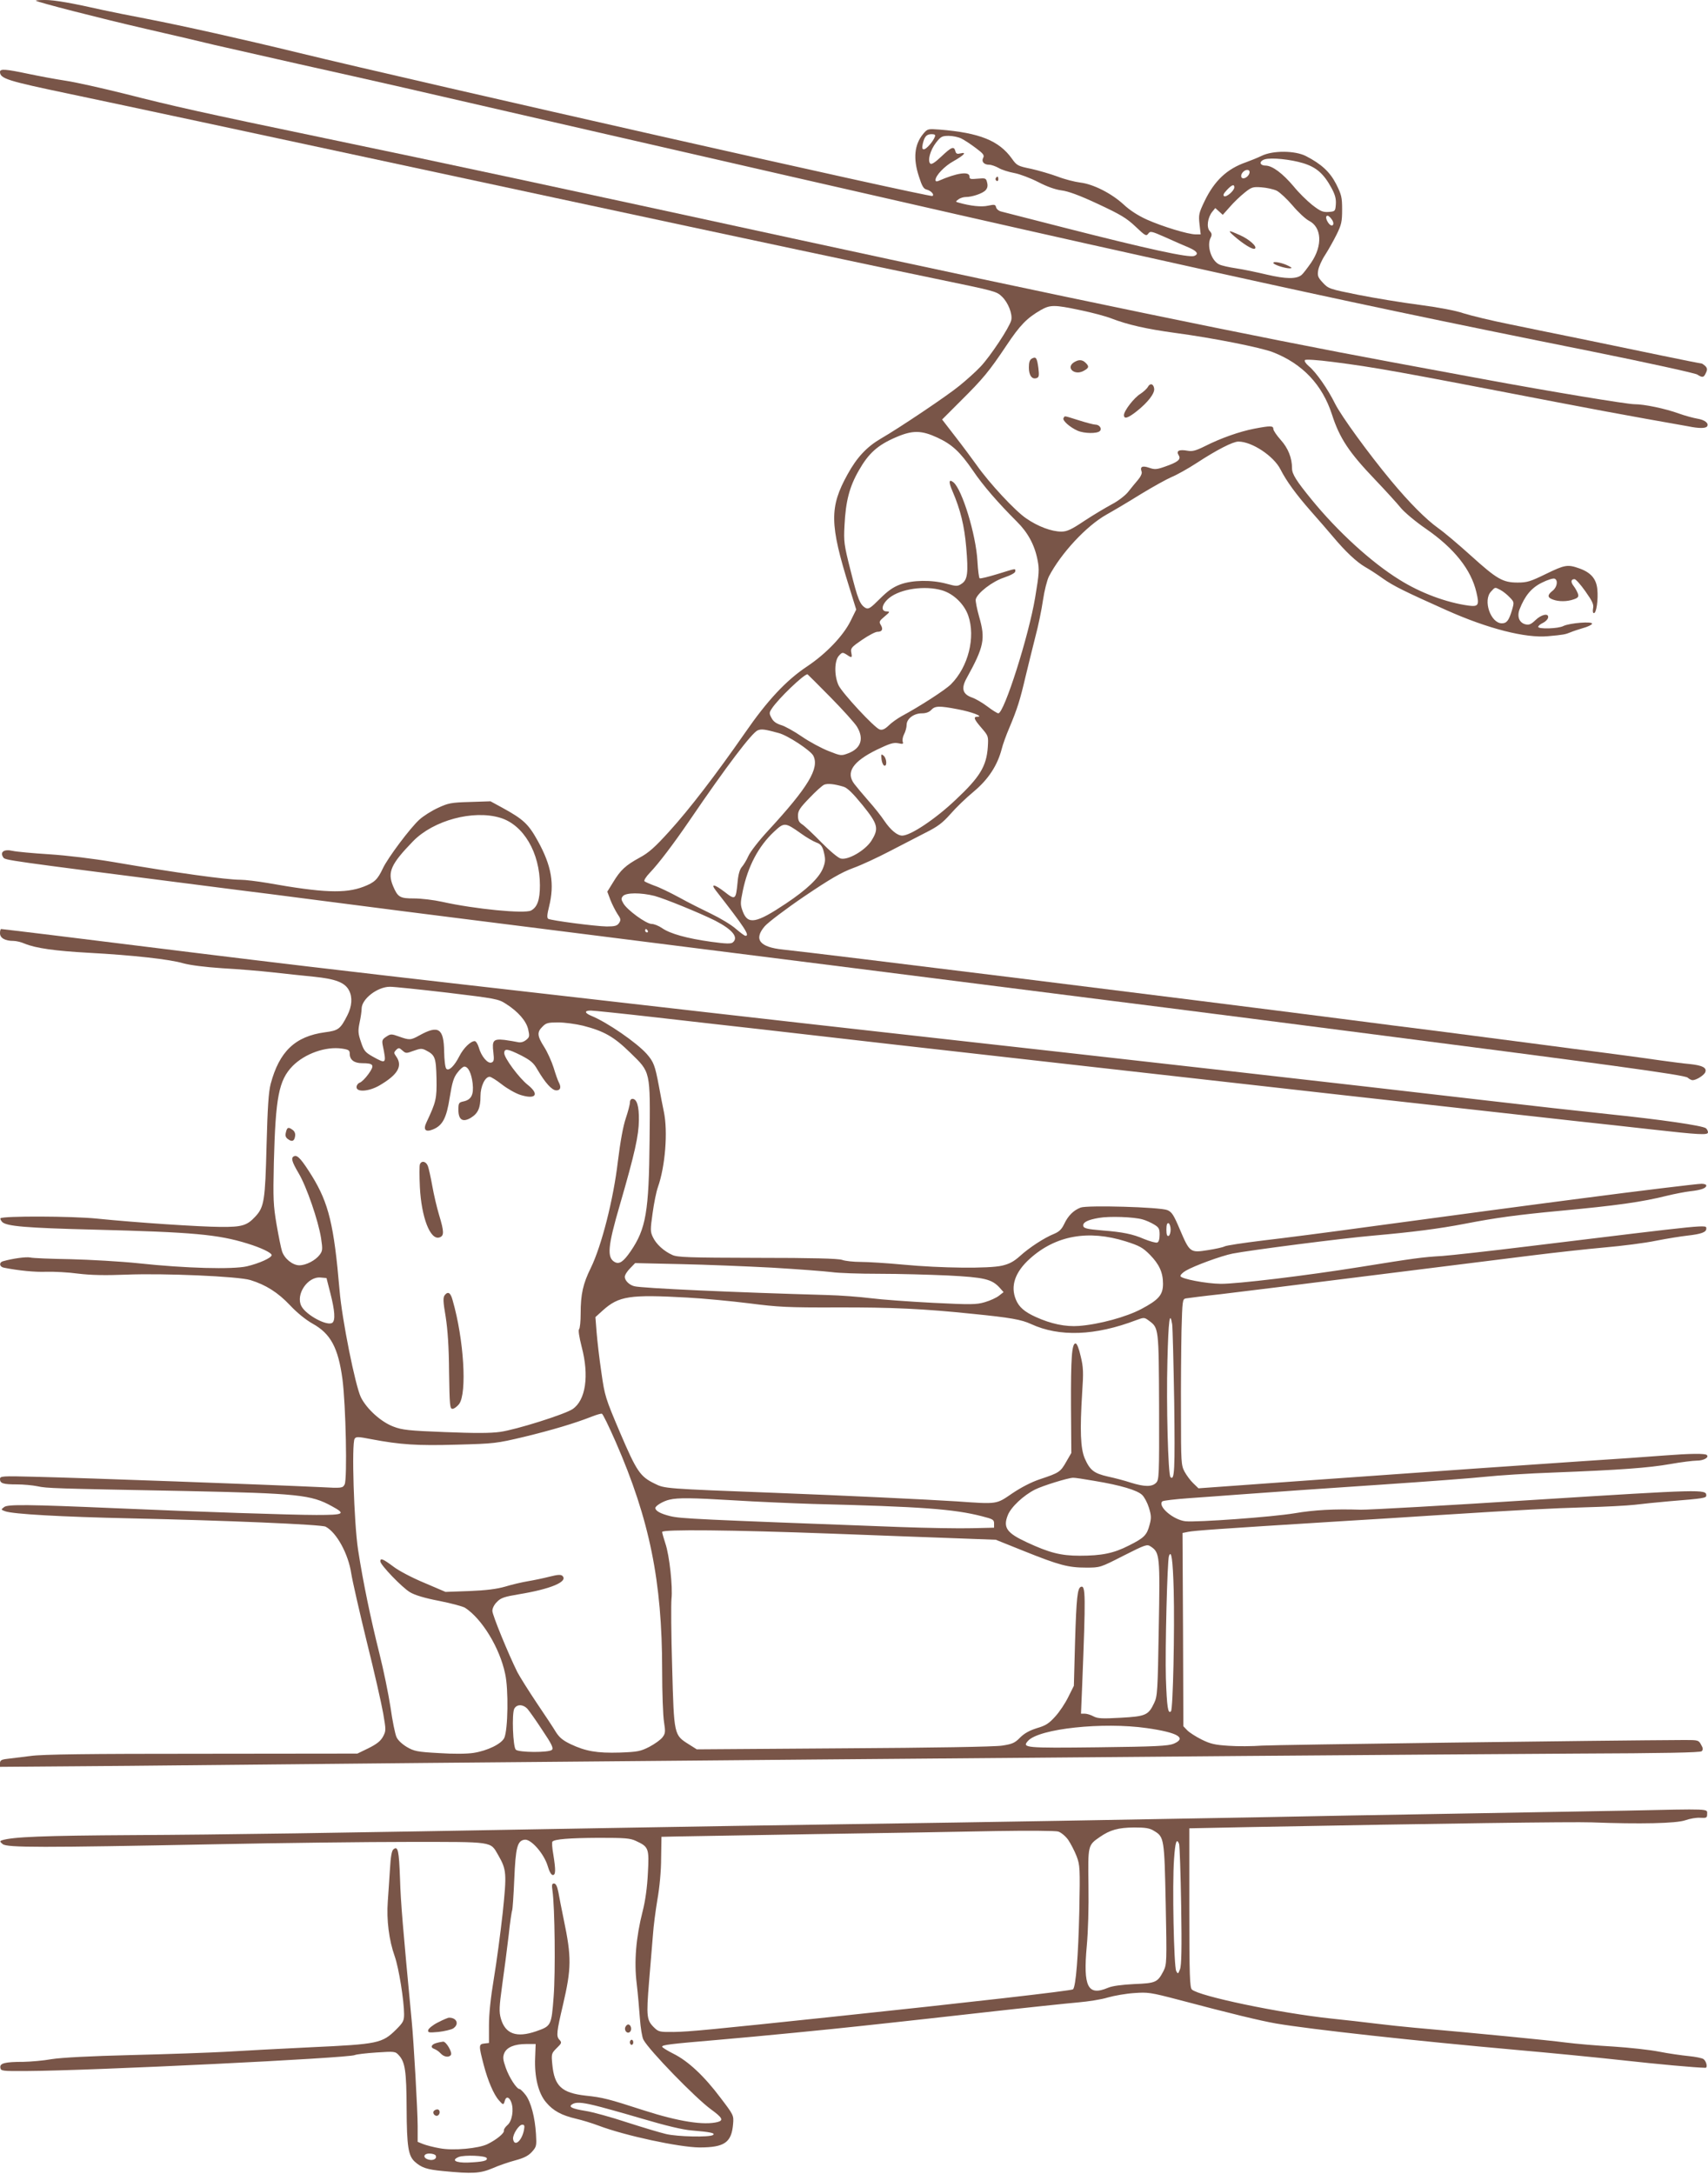 <?xml version="1.0" standalone="no"?>
<!DOCTYPE svg PUBLIC "-//W3C//DTD SVG 20010904//EN"
 "http://www.w3.org/TR/2001/REC-SVG-20010904/DTD/svg10.dtd">
<svg version="1.0" xmlns="http://www.w3.org/2000/svg"
 width="1006pt" height="1280pt" viewBox="0 0 1006 1280"
 preserveAspectRatio="xMidYMid meet">
<g transform="translate(0,1280) scale(0.1,-0.1)"
fill="#795548" stroke="none">
<path d="M211 12796 c10 -9 367 -101 644 -165 165 -38 350 -81 410 -96 61 -14
281 -64 490 -111 524 -117 586 -131 1475 -336 2285 -524 2842 -651 3910 -887
796 -176 1336 -290 2239 -471 327 -66 604 -127 617 -135 32 -20 39 -19 52 10
9 19 8 27 -4 40 -9 8 -19 15 -23 15 -5 0 -107 20 -227 45 -121 25 -327 68
-459 95 -132 27 -330 67 -440 90 -110 22 -233 52 -274 65 -45 16 -148 35 -260
50 -102 13 -265 40 -361 59 -170 34 -176 36 -209 72 -29 31 -32 41 -27 72 3
20 21 61 41 91 20 31 50 85 68 121 28 57 32 75 32 146 0 73 -4 88 -35 150 -37
72 -87 118 -178 165 -65 33 -195 34 -262 1 -25 -12 -65 -28 -90 -37 -113 -39
-187 -109 -245 -229 -34 -71 -36 -81 -30 -136 l7 -60 -30 0 c-44 0 -195 46
-287 87 -51 23 -101 55 -137 89 -72 66 -179 120 -255 129 -32 4 -92 19 -133
35 -41 15 -112 36 -157 46 -78 16 -84 19 -113 60 -76 106 -190 152 -426 171
-69 5 -71 5 -97 -26 -51 -62 -60 -144 -24 -252 17 -54 27 -71 44 -75 27 -7 48
-30 35 -38 -16 -9 -3014 668 -3737 844 -316 77 -682 159 -895 200 -91 17 -203
40 -250 50 -186 42 -288 60 -344 60 -33 0 -57 -2 -55 -4z m5295 -802 c-10 -27
-50 -73 -64 -73 -10 -1 -12 8 -7 32 10 43 22 57 52 57 19 0 24 -4 19 -16z
m157 -10 c18 -9 56 -34 85 -56 43 -32 51 -42 43 -57 -12 -22 4 -41 35 -41 13
0 38 -9 56 -19 18 -11 60 -24 93 -30 32 -6 95 -30 140 -53 52 -27 100 -44 137
-49 40 -5 106 -29 215 -80 133 -62 168 -83 221 -133 57 -54 63 -58 75 -42 12
17 19 15 103 -22 49 -22 110 -49 137 -60 48 -21 59 -38 31 -49 -32 -12 -274
41 -764 166 -190 49 -357 91 -371 95 -15 3 -29 14 -32 25 -4 17 -9 18 -47 10
-39 -9 -104 -2 -174 18 -19 5 -19 6 -1 19 10 8 30 14 43 14 38 0 100 21 117
40 11 12 14 26 9 45 -6 26 -9 27 -55 23 -43 -4 -49 -3 -49 13 0 32 -75 21
-182 -26 -12 -5 -18 -3 -18 5 0 26 53 82 106 111 62 35 80 55 42 46 -20 -5
-27 -3 -31 13 -8 31 -23 25 -83 -32 -38 -36 -58 -48 -65 -41 -17 17 0 79 34
123 28 36 36 40 75 40 23 0 57 -7 75 -16z m2013 -145 c78 -24 121 -62 167
-147 21 -39 27 -63 25 -94 -3 -42 -4 -43 -43 -46 -34 -2 -48 4 -97 42 -31 25
-80 73 -108 108 -65 77 -125 122 -165 123 -37 0 -41 26 -5 37 39 11 151 0 226
-23z m-316 -52 c0 -17 -20 -37 -37 -37 -16 0 -17 22 -1 38 16 16 38 15 38 -1z
m-90 -90 c0 -20 -47 -60 -60 -52 -8 5 -3 16 16 36 30 32 44 36 44 16z m250
-20 c19 -10 61 -49 94 -88 32 -38 76 -79 96 -89 75 -38 81 -146 13 -246 -23
-33 -48 -66 -57 -73 -30 -25 -93 -24 -204 2 -59 14 -140 31 -181 37 -41 6 -86
16 -100 23 -47 22 -75 112 -50 158 8 16 7 25 -6 39 -20 22 -12 79 15 113 l18
22 22 -20 22 -20 42 47 c22 26 61 63 86 83 41 33 49 36 100 32 30 -2 71 -11
90 -20z m324 -169 c21 -29 3 -51 -19 -22 -16 22 -19 44 -6 44 6 0 17 -10 25
-22z"/>
<path d="M5865 11751 c-3 -5 -1 -12 5 -16 5 -3 10 1 10 9 0 18 -6 21 -15 7z"/>
<path d="M7270 11409 c53 -46 109 -81 121 -73 17 10 -32 55 -89 80 -69 31 -74
30 -32 -7z"/>
<path d="M7500 11252 c0 -10 67 -32 96 -32 16 1 15 3 -6 14 -34 18 -90 30 -90
18z"/>
<path d="M0 12377 c0 -40 42 -53 415 -131 356 -75 895 -190 2855 -611 1133
-243 1923 -411 2240 -476 352 -73 359 -74 391 -105 37 -35 64 -104 55 -140
-11 -43 -124 -213 -180 -272 -28 -30 -85 -81 -126 -114 -69 -57 -355 -249
-461 -310 -84 -49 -142 -111 -197 -211 -107 -193 -106 -293 10 -664 l41 -132
-33 -67 c-43 -87 -143 -192 -255 -267 -124 -82 -236 -202 -367 -392 -174 -250
-327 -449 -445 -579 -86 -95 -122 -127 -176 -156 -82 -45 -112 -72 -156 -145
l-34 -55 18 -48 c10 -26 29 -63 41 -82 21 -30 22 -37 10 -55 -11 -16 -24 -20
-72 -20 -68 1 -327 35 -345 45 -8 6 -7 24 5 72 33 133 15 239 -66 386 -56 101
-85 128 -211 197 l-68 37 -122 -4 c-111 -3 -128 -7 -188 -35 -37 -17 -86 -48
-109 -69 -54 -49 -186 -225 -215 -287 -31 -66 -49 -83 -114 -108 -108 -41
-239 -36 -565 22 -60 10 -132 19 -160 19 -84 0 -379 41 -746 104 -124 21 -274
39 -380 46 -96 6 -193 15 -215 20 -51 12 -77 -6 -56 -38 10 -17 14 -17 1146
-162 132 -17 327 -42 433 -55 105 -14 280 -36 387 -50 107 -14 282 -36 388
-50 105 -13 462 -59 792 -100 1127 -142 2694 -340 3400 -430 193 -24 458 -58
590 -75 132 -17 308 -39 390 -50 83 -11 240 -31 350 -45 1571 -202 2027 -264
2045 -280 9 -8 22 -15 29 -15 22 0 68 29 75 47 10 26 -16 40 -92 48 -37 3
-110 13 -162 20 -52 8 -201 28 -330 45 -129 16 -302 39 -385 50 -305 40 -385
50 -615 80 -129 16 -359 45 -510 65 -1011 130 -3111 390 -3338 414 -138 14
-174 60 -108 137 20 23 124 102 233 176 154 104 218 141 288 167 50 18 146 63
215 99 69 36 165 85 213 110 70 35 99 57 145 109 31 36 93 96 138 133 86 72
139 154 164 250 6 25 26 81 45 125 47 112 63 163 95 300 16 66 42 172 58 235
17 63 37 160 45 216 8 55 24 118 35 140 71 136 220 297 339 364 43 24 134 78
203 121 69 42 150 87 180 100 30 12 98 50 150 84 118 77 212 125 244 125 80 0
208 -85 248 -164 35 -69 92 -147 179 -246 46 -52 105 -120 131 -151 72 -86
138 -148 188 -177 25 -14 73 -45 106 -69 61 -43 130 -77 374 -186 244 -109
465 -165 597 -153 92 8 104 11 133 23 14 6 47 17 74 25 27 7 51 19 53 25 6 16
-132 5 -169 -13 -30 -16 -148 -19 -148 -5 0 6 12 16 27 23 15 7 29 21 31 31 6
29 -39 20 -74 -14 -26 -25 -38 -30 -59 -25 -37 9 -51 46 -35 88 31 80 70 127
131 157 33 17 67 27 75 24 22 -8 16 -50 -11 -71 -32 -25 -32 -40 1 -52 34 -13
84 -13 123 1 26 9 30 15 25 33 -4 11 -15 32 -25 45 -19 24 -17 41 5 41 7 0 36
-32 64 -72 41 -58 50 -77 45 -100 -3 -17 -1 -28 5 -28 15 0 26 80 20 141 -6
61 -38 98 -105 122 -70 25 -86 22 -199 -33 -90 -44 -110 -50 -165 -50 -88 0
-122 20 -274 157 -72 65 -159 139 -195 164 -72 52 -169 149 -277 279 -133 160
-292 379 -329 452 -44 89 -112 186 -155 222 -19 16 -28 31 -23 36 5 5 72 1
164 -11 251 -32 377 -55 1325 -238 171 -33 402 -76 515 -96 113 -20 227 -40
253 -45 63 -13 104 -13 112 0 11 18 -14 38 -58 45 -23 4 -72 17 -108 30 -83
30 -205 55 -262 55 -44 0 -492 74 -897 149 -118 22 -363 67 -545 101 -747 138
-1942 385 -3515 726 -1358 295 -2062 446 -2750 589 -740 154 -891 188 -1190
264 -129 32 -284 67 -345 76 -60 9 -160 28 -222 41 -128 27 -163 30 -163 11z
m6362 -1403 c68 -14 151 -36 184 -49 96 -37 206 -62 374 -85 225 -30 506 -86
578 -114 174 -68 290 -191 347 -366 45 -140 100 -223 254 -384 64 -67 133
-143 153 -168 21 -25 86 -80 146 -121 168 -116 267 -241 298 -375 18 -75 12
-85 -45 -78 -132 18 -285 75 -409 153 -165 102 -364 284 -518 473 -89 109
-114 149 -114 182 0 62 -23 119 -66 167 -24 27 -44 56 -44 65 0 20 -17 20
-112 2 -88 -17 -198 -56 -291 -103 -54 -27 -75 -32 -102 -27 -50 9 -69 0 -53
-26 16 -25 -4 -41 -82 -68 -48 -17 -60 -17 -92 -6 -40 14 -55 6 -44 -23 4 -9
-5 -29 -21 -48 -16 -18 -42 -51 -59 -72 -18 -22 -60 -54 -95 -72 -35 -19 -108
-62 -161 -97 -79 -53 -104 -64 -137 -64 -57 0 -138 30 -207 78 -64 43 -216
206 -292 314 -26 36 -82 112 -125 167 l-78 101 108 108 c133 132 168 174 271
328 80 120 120 161 203 209 55 31 80 31 231 -1z m-840 -751 c86 -40 133 -84
208 -193 60 -89 149 -191 259 -301 65 -64 105 -138 122 -226 11 -55 10 -78
-14 -221 -38 -228 -183 -682 -217 -682 -6 0 -35 18 -64 40 -29 22 -70 46 -91
53 -56 20 -65 54 -31 115 102 185 111 230 73 361 -13 46 -22 92 -20 102 10 38
97 105 166 128 41 14 67 28 67 37 0 18 9 19 -105 -16 -53 -16 -100 -28 -105
-25 -4 2 -10 48 -13 102 -9 157 -90 420 -141 463 -28 22 -30 3 -6 -52 47 -109
70 -203 81 -331 13 -150 8 -191 -27 -214 -24 -16 -30 -16 -89 0 -89 24 -200
22 -272 -4 -43 -16 -74 -38 -121 -85 -54 -54 -66 -62 -83 -54 -34 19 -47 52
-89 220 -39 153 -41 172 -36 265 7 144 29 229 85 326 57 100 110 148 217 194
99 43 151 42 246 -2z m27 -899 c68 -20 131 -82 154 -149 44 -127 0 -302 -102
-404 -33 -33 -183 -130 -291 -188 -25 -14 -59 -38 -76 -55 -23 -22 -38 -28
-53 -23 -30 9 -220 214 -242 260 -26 57 -25 144 2 174 19 21 22 21 45 7 32
-22 34 -20 28 12 -5 25 1 32 64 75 38 26 78 47 90 47 28 0 35 15 20 40 -12 19
-9 24 22 50 32 27 33 29 13 30 -38 0 -30 43 14 79 66 54 211 75 312 45z m3289
2 c15 -8 39 -27 54 -43 27 -28 27 -29 13 -77 -18 -60 -31 -76 -59 -76 -66 0
-113 135 -64 187 25 27 22 27 56 9z m-3946 -632 c73 -74 143 -152 155 -172 43
-70 25 -128 -50 -157 -42 -16 -44 -16 -117 13 -41 16 -112 54 -157 85 -45 31
-101 62 -123 68 -29 9 -46 22 -56 42 -14 26 -14 31 2 55 36 56 188 202 210
202 1 0 62 -61 136 -136z m749 -70 c81 -15 154 -43 117 -44 -27 0 -22 -14 23
-66 41 -48 41 -48 37 -114 -8 -112 -47 -176 -189 -309 -120 -114 -266 -211
-315 -211 -29 0 -68 32 -106 88 -17 26 -59 79 -93 117 -34 39 -71 83 -83 99
-52 68 -10 132 133 202 75 36 97 43 125 38 28 -6 32 -5 27 9 -3 9 0 29 8 44 8
15 15 40 15 55 0 36 42 68 90 68 24 0 43 7 55 20 22 24 47 25 156 4z m-1055
-140 c54 -14 187 -102 204 -133 38 -73 -29 -185 -265 -441 -54 -58 -106 -125
-117 -150 -11 -25 -29 -54 -39 -65 -12 -14 -21 -44 -25 -92 -10 -102 -13 -104
-78 -53 -59 45 -82 48 -50 7 171 -219 202 -267 175 -267 -6 0 -31 19 -58 42
-26 23 -91 62 -143 87 -52 25 -138 68 -190 97 -52 28 -117 60 -145 69 -27 10
-54 22 -59 26 -5 5 9 27 32 51 50 52 137 166 234 308 218 320 367 516 401 530
23 9 42 6 123 -16z m382 -316 c23 -7 54 -37 112 -108 92 -114 98 -138 52 -211
-36 -56 -137 -115 -180 -104 -15 3 -65 45 -114 95 -48 49 -99 97 -113 106 -19
12 -25 25 -25 51 0 30 11 46 68 105 37 39 76 74 87 78 21 8 59 4 113 -12z
m-2022 -183 c137 -41 234 -205 234 -398 0 -85 -15 -128 -52 -148 -37 -20 -330
8 -523 51 -49 11 -124 20 -166 20 -84 0 -96 7 -124 73 -34 82 -13 129 118 264
120 123 354 186 513 138z m1771 -92 c33 -24 75 -48 92 -54 23 -8 33 -20 41
-47 13 -49 13 -66 -4 -107 -24 -56 -94 -123 -217 -205 -175 -117 -224 -126
-254 -47 -15 41 -15 49 0 122 30 144 92 262 184 348 60 56 65 56 158 -10z
m-862 -368 c62 -17 261 -98 356 -145 103 -53 141 -99 105 -129 -11 -9 -41 -8
-129 4 -142 20 -239 47 -287 80 -20 14 -48 25 -62 25 -32 0 -146 83 -167 122
-13 22 -13 29 -2 42 18 21 107 21 186 1z m-40 -205 c3 -5 1 -10 -4 -10 -6 0
-11 5 -11 10 0 6 2 10 4 10 3 0 8 -4 11 -10z"/>
<path d="M6078 10689 c-13 -7 -18 -22 -18 -53 0 -47 19 -72 46 -62 14 5 15 15
10 59 -8 60 -14 69 -38 56z"/>
<path d="M6323 10665 c-45 -32 6 -76 57 -50 34 18 37 27 14 49 -20 20 -43 20
-71 1z"/>
<path d="M6761 10522 c-6 -11 -26 -29 -44 -41 -37 -22 -97 -100 -97 -125 0
-26 24 -18 77 24 64 51 105 104 101 132 -4 29 -24 34 -37 10z"/>
<path d="M6264 10338 c-8 -13 36 -53 83 -74 39 -17 115 -18 131 -2 14 14 -2
38 -27 38 -9 0 -52 11 -96 25 -94 29 -82 28 -91 13z"/>
<path d="M5192 8330 c2 -18 9 -35 16 -38 18 -6 15 43 -4 59 -14 11 -15 9 -12
-21z"/>
<path d="M0 7305 c0 -28 30 -45 79 -45 16 0 46 -7 66 -16 66 -27 179 -43 378
-54 258 -14 477 -38 557 -62 41 -11 126 -22 230 -29 91 -5 224 -16 295 -24 72
-8 182 -20 245 -26 127 -13 182 -34 206 -81 21 -40 17 -93 -10 -146 -41 -81
-53 -90 -132 -100 -176 -24 -269 -113 -320 -305 -12 -47 -18 -135 -24 -362 -8
-324 -14 -362 -66 -418 -49 -53 -79 -62 -204 -61 -128 1 -493 25 -730 49 -148
15 -552 16 -567 2 -3 -3 2 -13 10 -22 26 -25 138 -35 542 -45 583 -15 729 -28
903 -82 78 -24 142 -54 142 -68 0 -16 -74 -49 -146 -66 -84 -19 -361 -12 -639
18 -104 11 -284 21 -400 24 -116 2 -222 6 -237 10 -24 5 -104 -6 -160 -22 -25
-7 -22 -33 5 -38 85 -17 184 -27 252 -24 44 1 127 -3 185 -11 74 -9 158 -11
283 -6 223 9 661 -10 732 -32 91 -28 162 -73 233 -148 41 -44 93 -86 134 -109
106 -59 150 -142 175 -326 20 -152 29 -589 13 -620 -12 -22 -15 -23 -144 -16
-321 15 -1387 54 -1683 61 -194 5 -203 4 -203 -14 0 -25 19 -31 99 -31 38 0
93 -5 122 -11 57 -12 85 -13 874 -28 661 -14 738 -22 859 -89 85 -46 75 -52
-91 -52 -140 0 -686 18 -1188 40 -512 22 -628 23 -650 7 -20 -15 -20 -16 5
-25 45 -17 331 -33 740 -42 553 -12 1125 -36 1148 -49 65 -34 134 -161 151
-276 7 -44 48 -224 91 -400 44 -176 87 -366 97 -423 17 -99 17 -103 -1 -137
-14 -26 -37 -44 -85 -68 l-66 -32 -915 -1 c-669 0 -941 -3 -1010 -13 -52 -6
-114 -14 -138 -17 -34 -4 -42 -9 -42 -26 l0 -21 768 6 c422 4 1204 12 1737 17
534 5 1557 14 2275 20 718 6 1861 15 2540 21 679 5 1563 12 1964 14 524 2 731
6 739 14 9 9 8 19 -4 39 -14 26 -18 27 -94 27 -457 -2 -2414 -28 -2492 -33
-55 -4 -144 -5 -197 -1 -79 5 -107 11 -159 37 -34 17 -73 42 -85 55 l-22 23
-2 569 -3 569 35 7 c37 7 172 17 848 59 89 5 235 15 325 20 89 6 230 15 312
20 487 31 652 39 848 45 119 3 252 10 295 15 42 5 136 15 207 21 201 16 215
19 215 34 0 37 -24 36 -997 -25 -527 -34 -994 -60 -1038 -59 -156 5 -272 -1
-390 -21 -132 -22 -575 -54 -643 -47 -71 8 -165 88 -136 117 5 5 77 13 159 19
83 6 212 15 288 21 288 21 417 30 863 60 252 17 519 37 593 45 74 8 257 20
405 25 385 15 555 27 685 50 62 11 133 20 156 20 40 0 73 19 58 33 -9 10 -97
9 -253 -3 -74 -6 -301 -22 -505 -35 -425 -29 -675 -46 -1583 -111 l-653 -47
-30 29 c-17 16 -40 47 -52 69 -20 38 -21 55 -21 340 -1 165 1 385 3 488 5 180
6 188 25 192 12 2 104 14 206 25 102 12 505 62 895 111 391 49 816 102 945
118 129 16 318 37 420 46 102 9 239 26 305 40 66 13 149 26 185 30 80 9 110
20 110 40 0 26 38 29 -1055 -104 -220 -27 -445 -52 -500 -56 -118 -7 -162 -13
-485 -65 -317 -51 -725 -100 -820 -99 -86 1 -232 29 -237 45 -2 6 12 21 31 32
49 29 210 88 276 101 101 20 653 91 830 106 226 20 385 40 540 70 181 35 307
52 550 75 346 32 492 53 640 90 41 10 102 22 135 26 64 7 95 18 95 34 0 6 -13
10 -28 10 -26 0 -386 -44 -699 -85 -62 -8 -166 -22 -230 -30 -124 -16 -363
-48 -1038 -139 -225 -31 -503 -67 -617 -80 -114 -14 -216 -29 -226 -35 -9 -5
-54 -15 -100 -22 -102 -16 -105 -13 -163 123 -36 85 -47 102 -73 113 -44 18
-471 30 -511 15 -42 -16 -74 -48 -97 -97 -15 -31 -29 -45 -60 -58 -55 -22
-144 -79 -201 -131 -36 -32 -62 -46 -105 -56 -77 -18 -360 -15 -582 6 -96 9
-209 16 -250 16 -41 0 -91 5 -110 12 -24 8 -176 12 -500 12 -404 1 -470 3
-500 17 -51 23 -95 64 -114 104 -16 33 -16 44 -2 143 8 59 22 127 31 152 43
121 60 327 35 445 -6 28 -19 95 -29 150 -23 123 -31 143 -72 190 -59 66 -231
185 -326 224 -41 17 -42 31 -3 31 16 0 189 -18 382 -40 194 -22 472 -54 618
-70 686 -79 979 -112 1140 -130 96 -11 375 -42 620 -70 864 -98 2562 -288
3035 -340 149 -16 349 -38 445 -49 293 -33 340 -35 340 -18 0 8 -6 19 -12 24
-21 16 -272 52 -573 83 -154 16 -476 52 -715 80 -851 99 -2089 239 -3580 405
-495 55 -1574 178 -1895 215 -93 11 -350 40 -570 65 -220 25 -627 72 -905 105
-463 55 -677 82 -1510 185 -157 19 -289 35 -293 35 -4 0 -7 -11 -7 -25z m2637
-350 c282 -34 299 -37 342 -65 73 -46 121 -102 132 -151 9 -40 8 -46 -12 -62
-15 -12 -32 -17 -49 -13 -14 3 -49 9 -78 13 -66 7 -75 -2 -66 -74 5 -44 3 -54
-11 -59 -22 -9 -61 37 -75 89 -6 20 -17 37 -24 37 -24 0 -66 -41 -90 -88 -30
-59 -62 -90 -77 -75 -7 7 -12 51 -13 101 -2 137 -33 158 -145 96 -52 -29 -59
-29 -121 -7 -45 16 -49 16 -75 -1 -23 -15 -26 -22 -21 -49 23 -112 22 -113
-59 -68 -44 25 -52 34 -69 86 -17 50 -18 65 -8 114 7 32 12 68 12 82 0 57 93
129 167 129 24 0 177 -16 340 -35z m796 -194 c125 -32 183 -65 280 -160 120
-117 117 -102 113 -516 -4 -420 -21 -520 -112 -653 -43 -62 -66 -77 -93 -63
-47 26 -42 91 30 337 89 307 111 408 112 499 1 83 -12 125 -38 125 -9 0 -15
-9 -15 -22 0 -12 -11 -53 -24 -92 -16 -47 -32 -135 -47 -256 -26 -222 -96
-496 -159 -625 -46 -93 -60 -155 -60 -269 0 -45 -4 -86 -9 -92 -6 -5 0 -45 15
-104 45 -170 24 -315 -54 -367 -47 -31 -332 -121 -427 -134 -57 -8 -149 -8
-325 -1 -213 8 -253 13 -302 32 -73 27 -157 103 -192 172 -33 67 -112 460
-126 631 -33 386 -64 512 -162 672 -60 96 -85 125 -104 118 -22 -8 -17 -30 25
-101 47 -79 116 -280 132 -382 10 -66 9 -75 -8 -98 -25 -33 -80 -62 -120 -62
-39 0 -88 39 -102 83 -6 18 -20 88 -32 157 -19 113 -21 148 -16 365 10 386 29
484 110 568 72 73 195 117 291 103 40 -6 46 -10 46 -31 0 -35 26 -55 73 -55
69 0 75 -11 37 -64 -18 -25 -41 -48 -52 -51 -10 -4 -18 -15 -18 -26 0 -31 73
-26 135 10 108 63 138 114 99 170 -15 21 -15 24 -1 39 15 14 18 14 37 -3 20
-18 23 -18 66 -2 40 14 49 15 72 3 55 -28 60 -42 63 -166 2 -119 -2 -137 -59
-258 -21 -44 -6 -60 38 -42 57 23 80 67 99 189 14 87 23 117 45 145 15 20 33
36 41 36 23 0 42 -40 49 -100 7 -66 -8 -95 -54 -105 -28 -6 -30 -10 -30 -50 0
-59 26 -75 74 -46 42 26 56 58 56 127 0 58 27 114 54 114 8 0 40 -20 72 -45
32 -25 81 -53 110 -62 90 -28 113 3 43 59 -52 41 -139 159 -139 187 0 29 19
27 99 -13 56 -29 74 -44 96 -83 47 -80 86 -123 112 -123 24 0 30 18 14 48 -5
9 -19 48 -30 85 -12 38 -37 93 -56 123 -41 64 -43 87 -10 119 21 22 33 25 93
25 38 0 103 -9 145 -19z m3297 -1141 c19 -5 50 -19 68 -30 28 -17 32 -25 32
-60 0 -26 -5 -43 -14 -46 -8 -3 -43 7 -78 21 -66 29 -127 41 -243 50 -96 8
-115 13 -115 30 0 19 28 33 92 44 61 11 207 6 258 -9z m165 -60 c0 -18 -6 -35
-12 -37 -9 -3 -13 8 -13 37 0 29 4 40 13 38 6 -3 12 -20 12 -38z m-265 -69
c82 -26 101 -37 142 -78 56 -57 78 -105 78 -172 0 -65 -25 -94 -127 -148 -88
-47 -249 -91 -368 -100 -79 -6 -165 12 -255 53 -66 30 -98 58 -116 101 -34 80
-6 163 82 242 152 137 344 171 564 102z m-2080 -155 c151 -9 308 -21 348 -26
40 -6 166 -10 280 -10 114 0 297 -5 406 -10 214 -11 257 -21 304 -72 l23 -26
-27 -21 c-15 -12 -52 -29 -83 -38 -51 -15 -81 -15 -306 -4 -137 7 -302 19
-365 27 -63 8 -180 17 -260 19 -534 15 -1095 40 -1135 52 -30 8 -55 34 -55 55
0 11 14 33 31 50 l30 31 267 -6 c147 -3 391 -13 542 -21z m-2604 -151 c26
-102 30 -158 12 -173 -29 -23 -156 45 -183 98 -35 68 37 175 113 168 l35 -3
23 -90z m2102 -25 c95 -5 260 -21 365 -34 171 -22 227 -25 517 -24 320 1 513
-8 800 -38 222 -22 287 -34 343 -60 167 -77 378 -69 619 23 46 17 48 17 75 -3
58 -43 58 -41 60 -507 1 -409 0 -430 -18 -448 -24 -24 -67 -24 -148 1 -36 12
-97 28 -135 36 -83 19 -106 37 -137 107 -25 60 -29 162 -15 389 8 118 7 148
-9 213 -10 45 -22 75 -30 75 -22 0 -28 -85 -27 -370 l2 -275 -30 -52 c-34 -60
-42 -65 -153 -102 -52 -17 -113 -49 -165 -84 -95 -65 -85 -64 -327 -47 -169
11 -675 35 -1065 50 -656 25 -655 25 -713 54 -87 42 -107 72 -205 301 -87 205
-90 215 -110 355 -12 80 -24 186 -28 235 l-7 90 43 39 c95 85 157 95 498 76z
m2856 -157 c3 -21 8 -227 12 -458 5 -401 2 -466 -22 -442 -14 14 -25 427 -18
685 6 239 14 299 28 215z m-3277 -694 c199 -456 273 -820 273 -1343 0 -132 5
-270 11 -305 9 -58 8 -68 -9 -90 -10 -14 -45 -39 -77 -56 -53 -27 -69 -30
-175 -34 -134 -4 -201 8 -288 49 -46 22 -67 39 -88 72 -14 24 -66 102 -114
173 -48 72 -99 153 -113 180 -54 109 -147 336 -147 360 0 16 11 38 28 54 22
23 44 30 128 44 188 31 291 74 257 108 -9 9 -27 8 -75 -4 -35 -9 -92 -21 -128
-27 -36 -6 -96 -20 -135 -32 -49 -14 -111 -22 -210 -26 l-141 -5 -124 53 c-70
29 -151 71 -183 96 -62 46 -77 52 -77 31 0 -21 129 -155 175 -182 28 -17 88
-35 172 -51 70 -14 139 -32 153 -41 99 -65 203 -235 235 -387 21 -92 17 -332
-5 -379 -17 -35 -98 -75 -181 -88 -40 -6 -117 -7 -205 -1 -127 7 -145 11 -188
36 -28 17 -53 40 -61 59 -8 18 -24 96 -35 175 -12 78 -41 220 -65 315 -51 203
-96 418 -126 612 -24 157 -39 627 -20 654 8 13 22 12 99 -3 169 -32 270 -39
504 -32 219 6 231 7 395 46 165 40 299 80 398 119 28 11 55 19 60 17 6 -1 42
-76 82 -167z m2823 -229 c150 -25 248 -54 277 -82 13 -12 31 -46 40 -75 14
-46 15 -61 4 -101 -16 -61 -32 -77 -122 -122 -90 -46 -160 -60 -290 -60 -110
0 -178 17 -311 79 -119 55 -141 87 -112 160 19 48 93 117 161 151 44 22 192
68 223 69 8 1 67 -8 130 -19z m-2126 -114 c127 -8 335 -17 461 -21 643 -16
834 -30 1000 -73 63 -16 70 -20 70 -42 l0 -25 -130 -3 c-71 -2 -263 1 -425 7
-1199 45 -1289 49 -1352 64 -57 14 -88 31 -88 48 0 13 47 41 83 49 50 12 130
11 381 -4z m576 -196 c294 -11 632 -24 750 -28 l215 -8 167 -67 c207 -83 260
-97 365 -97 83 0 83 0 220 70 131 66 139 69 161 54 53 -35 55 -54 47 -484 -6
-367 -8 -398 -27 -437 -34 -72 -50 -79 -197 -87 -108 -6 -135 -5 -160 8 -16 9
-40 16 -52 16 l-22 0 7 168 c21 532 20 588 -7 579 -21 -7 -27 -63 -35 -323
l-7 -260 -33 -66 c-18 -37 -52 -88 -77 -115 -36 -40 -55 -53 -107 -68 -44 -14
-74 -30 -100 -56 -31 -32 -47 -38 -105 -47 -41 -7 -415 -13 -934 -16 l-865 -6
-46 29 c-89 56 -88 52 -99 453 -6 194 -7 376 -4 404 8 70 -12 256 -36 326 -10
31 -19 62 -19 68 0 16 408 12 1000 -10z m2013 -332 c6 -232 -4 -702 -16 -714
-18 -18 -24 25 -30 194 -5 166 8 691 18 720 14 40 23 -19 28 -200z m-3806
-700 c11 -13 51 -69 88 -126 54 -80 66 -105 56 -115 -17 -17 -196 -16 -213 1
-17 17 -24 212 -9 241 15 28 52 27 78 -1z m3648 -113 c182 -26 237 -58 158
-92 -32 -13 -103 -17 -446 -21 -431 -5 -449 -3 -412 38 65 72 441 112 700 75z"/>
<path d="M1684 6133 c-5 -19 -2 -30 12 -40 24 -18 38 -12 42 17 3 15 -3 29
-14 37 -26 19 -33 16 -40 -14z"/>
<path d="M2473 5944 c-3 -9 -3 -69 0 -133 9 -179 61 -314 115 -297 29 9 28 34
-2 133 -13 43 -31 120 -40 171 -9 51 -21 104 -26 117 -11 28 -38 33 -47 9z"/>
<path d="M2620 5175 c-11 -14 -11 -35 5 -128 12 -78 19 -178 20 -327 3 -197 5
-215 20 -215 10 0 27 13 39 28 48 64 28 383 -38 611 -12 45 -27 54 -46 31z"/>
<path d="M9575 2139 c-209 -4 -668 -12 -1020 -18 -352 -6 -867 -15 -1145 -21
-702 -13 -1607 -29 -2380 -40 -360 -5 -1031 -16 -1490 -24 -1673 -30 -2196
-38 -2760 -41 -520 -3 -708 -10 -770 -31 -12 -5 -11 -8 6 -22 25 -21 227 -21
1244 -1 388 8 905 14 1150 14 502 0 477 4 524 -77 50 -87 51 -107 27 -340 -13
-117 -36 -291 -52 -386 -19 -114 -29 -209 -29 -277 l0 -104 -27 -3 c-34 -4
-34 -11 -4 -126 24 -92 59 -175 90 -209 24 -28 27 -28 34 -3 7 28 26 25 38 -7
17 -44 5 -114 -23 -136 -12 -11 -22 -25 -20 -32 3 -15 -43 -53 -96 -79 -52
-26 -203 -40 -281 -25 -36 6 -81 18 -99 25 l-32 13 0 93 c0 87 -23 495 -35
618 -52 547 -65 701 -69 839 -6 165 -12 195 -39 172 -10 -8 -16 -44 -20 -114
-4 -56 -9 -143 -13 -193 -8 -108 7 -228 41 -323 24 -68 55 -262 55 -340 0 -39
-5 -49 -47 -91 -82 -81 -107 -86 -499 -104 -186 -9 -415 -21 -509 -27 -93 -5
-341 -14 -550 -19 -246 -6 -412 -15 -470 -24 -50 -9 -124 -15 -166 -16 -110 0
-141 -8 -137 -34 3 -20 8 -21 158 -20 378 2 1896 76 1930 94 8 4 65 11 126 15
108 7 112 7 133 -16 37 -40 45 -92 46 -314 1 -224 10 -277 47 -312 40 -36 71
-47 168 -56 173 -17 218 -14 290 16 36 16 97 37 135 47 52 14 77 27 98 50 27
30 28 36 24 104 -6 100 -30 190 -61 231 -15 19 -31 35 -36 35 -17 0 -61 68
-81 125 -17 48 -18 63 -9 86 15 35 60 54 130 54 l55 0 -3 -80 c-5 -114 19
-211 65 -264 42 -50 91 -76 176 -96 35 -8 94 -26 131 -40 158 -60 477 -128
596 -129 148 0 189 29 198 139 4 50 3 52 -74 153 -96 128 -191 217 -278 260
-36 18 -66 37 -66 41 0 11 42 16 335 41 234 20 671 63 825 80 47 5 130 14 185
20 55 6 303 33 550 61 248 28 497 54 555 59 58 5 137 17 175 29 39 11 108 23
155 26 80 6 96 4 260 -39 317 -84 484 -124 575 -140 205 -35 824 -103 1420
-156 193 -17 469 -44 615 -60 215 -24 436 -44 495 -45 14 0 6 38 -11 51 -8 6
-47 14 -88 18 -40 4 -119 15 -174 26 -56 11 -177 24 -269 30 -92 5 -220 16
-283 24 -98 13 -506 53 -890 87 -58 5 -159 16 -225 24 -66 8 -185 22 -265 30
-303 32 -779 132 -820 171 -12 12 -15 83 -15 482 l0 467 345 7 c1156 22 1912
32 2025 28 285 -11 497 -6 550 12 28 10 68 17 90 15 37 -2 40 0 40 23 0 31 27
30 -480 19z m-2778 -119 c60 -36 61 -43 69 -431 7 -344 6 -355 -13 -394 -35
-67 -45 -72 -173 -77 -74 -4 -129 -11 -154 -22 -119 -50 -147 5 -125 246 8 86
12 228 10 356 -3 238 -4 237 67 286 61 42 108 55 202 56 67 0 92 -4 117 -20z
m-506 -52 c15 -22 38 -66 50 -97 20 -54 21 -67 16 -326 -6 -260 -20 -441 -37
-458 -7 -8 -619 -78 -1409 -161 -721 -76 -853 -89 -943 -90 -78 -1 -89 1 -111
22 -49 46 -51 65 -34 275 9 106 19 230 23 277 3 47 15 139 26 205 13 73 22
169 22 245 l2 125 89 2 c50 1 419 7 820 14 402 6 881 14 1065 18 184 3 348 2
363 -3 16 -5 42 -26 58 -48z m-2546 -7 c76 -35 79 -43 71 -190 -4 -83 -15
-163 -31 -225 -39 -153 -51 -296 -35 -424 7 -59 15 -152 19 -207 4 -55 13
-111 21 -125 33 -62 306 -343 398 -410 66 -48 75 -64 40 -74 -81 -21 -230 2
-438 69 -207 67 -238 75 -340 86 -142 16 -185 56 -197 184 -6 62 -5 65 26 96
30 29 31 33 15 50 -18 20 -16 44 22 205 50 216 51 279 4 504 -12 58 -26 129
-31 158 -7 36 -15 52 -26 52 -12 0 -14 -8 -9 -42 14 -98 18 -480 7 -623 -13
-172 -14 -174 -103 -205 -116 -40 -182 -16 -208 75 -11 40 -10 67 8 198 12 84
29 215 38 292 8 77 18 143 21 148 2 4 8 85 12 180 8 191 18 230 62 235 38 4
114 -84 135 -155 9 -32 21 -53 30 -53 17 0 18 28 3 121 -7 38 -9 72 -5 76 14
14 97 21 271 22 155 0 186 -2 220 -18z m3200 -18 c3 -10 9 -173 12 -363 4
-254 2 -353 -7 -375 -11 -28 -12 -29 -22 -11 -14 25 -24 510 -13 659 7 102 15
127 30 90z m-3445 -1539 c35 -8 161 -43 280 -78 142 -42 242 -66 295 -70 111
-9 141 -16 124 -27 -22 -14 -208 -10 -276 6 -34 8 -138 39 -231 69 -94 31
-203 61 -243 67 -80 13 -103 24 -79 39 21 14 55 12 130 -6z m-414 -146 c-13
-65 -57 -101 -64 -52 -3 26 34 84 54 84 13 0 15 -6 10 -32z m-520 -149 c10
-18 -13 -32 -40 -25 -37 9 -34 36 3 36 17 0 33 -5 37 -11z m301 -16 c6 -16
-24 -22 -111 -26 -73 -2 -100 14 -54 33 33 13 160 8 165 -7z"/>
<path d="M3683 864 c-8 -21 13 -42 28 -27 13 13 5 43 -11 43 -6 0 -13 -7 -17
-16z"/>
<path d="M3710 775 c0 -8 5 -15 10 -15 6 0 10 7 10 15 0 8 -4 15 -10 15 -5 0
-10 -7 -10 -15z"/>
<path d="M2579 892 c-30 -15 -55 -36 -57 -45 -3 -15 4 -16 60 -11 35 4 73 13
86 20 38 24 24 64 -23 64 -7 0 -37 -13 -66 -28z"/>
<path d="M2571 771 c-31 -8 -38 -27 -13 -35 11 -4 27 -15 37 -26 20 -22 50
-26 61 -9 9 15 -28 79 -46 78 -8 -1 -26 -4 -39 -8z"/>
<path d="M2554 369 c-8 -14 11 -33 25 -25 16 10 13 36 -3 36 -8 0 -18 -5 -22
-11z"/>
</g>
</svg>
